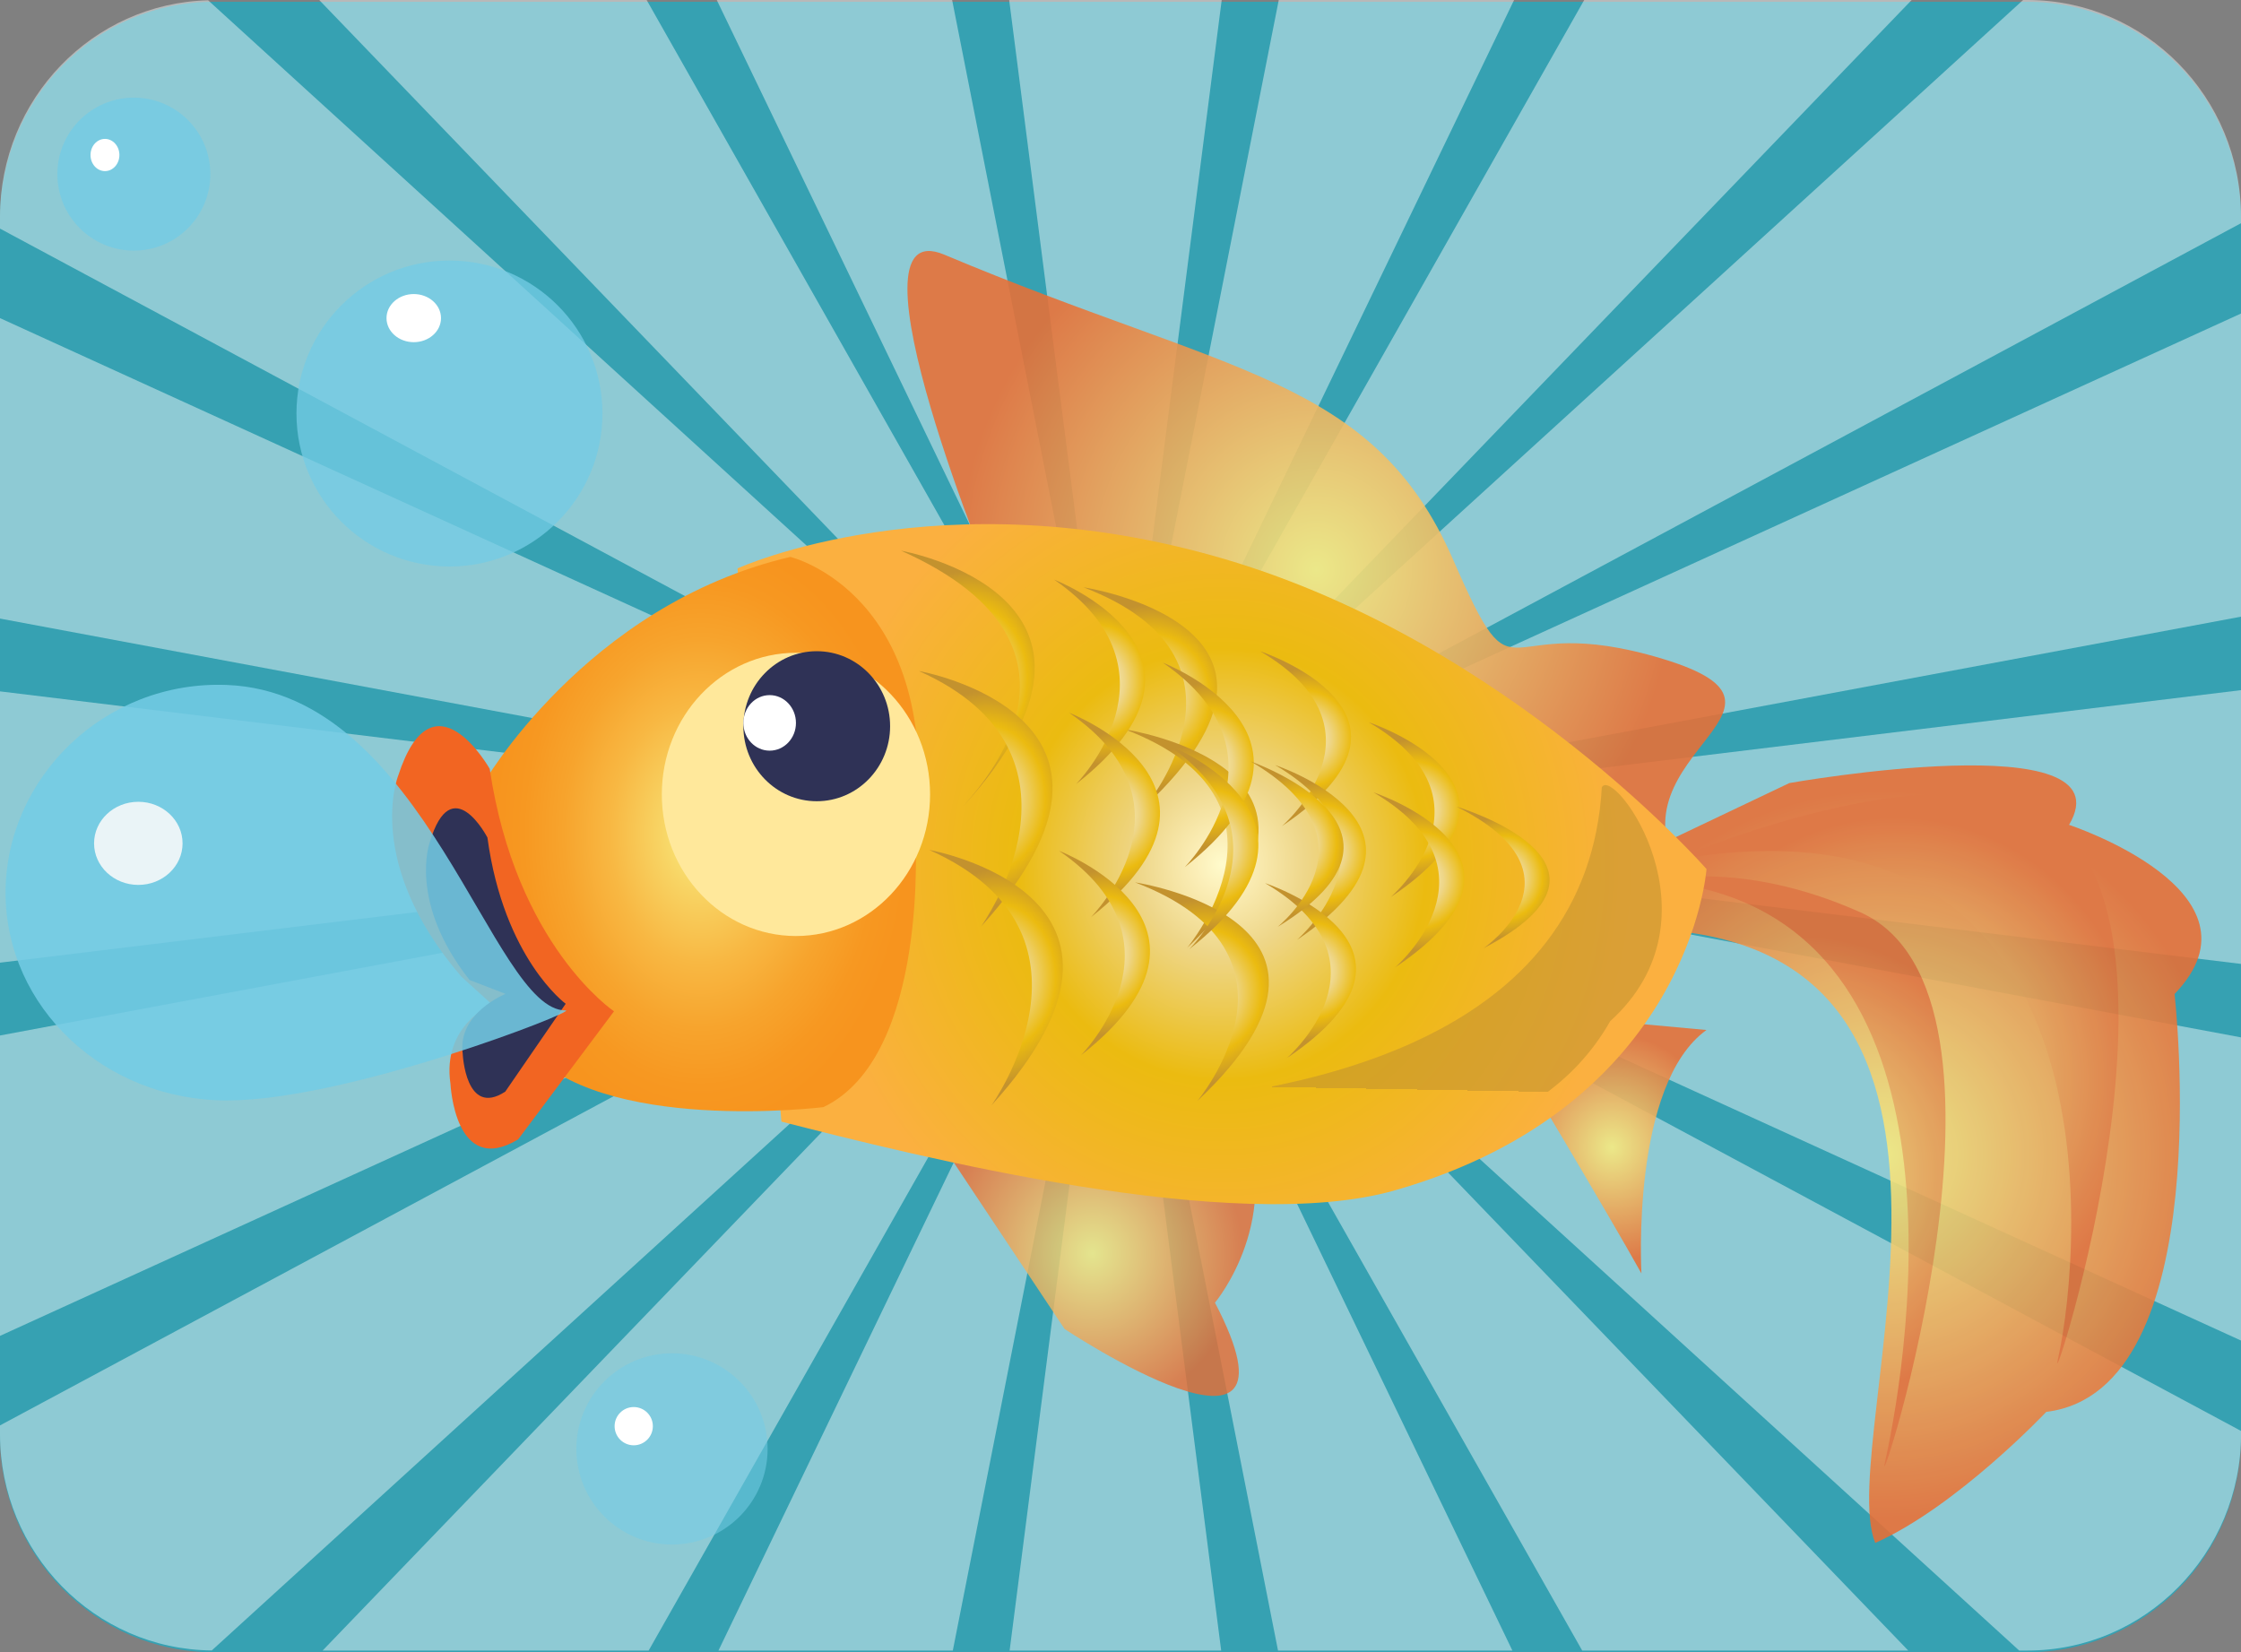 <?xml version="1.0" encoding="UTF-8" standalone="no"?>
<!-- Generator: Adobe Illustrator 15.0.0, SVG Export Plug-In . SVG Version: 6.00 Build 0)  -->
<svg
    xmlns:rdf="http://www.w3.org/1999/02/22-rdf-syntax-ns#"
    xmlns="http://www.w3.org/2000/svg"
    xmlns:cc="http://web.resource.org/cc/"
    xmlns:xlink="http://www.w3.org/1999/xlink"
    xmlns:dc="http://purl.org/dc/elements/1.1/"
    xmlns:svg="http://www.w3.org/2000/svg"
    xmlns:inkscape="http://www.inkscape.org/namespaces/inkscape"
    xmlns:sodipodi="http://sodipodi.sourceforge.net/DTD/sodipodi-0.dtd"
    xmlns:ns1="http://sozi.baierouge.fr"
    enable-background="new 0 0 210.928 155.523"
    xml:space="preserve"
    version="1.1"
    y="0px"
    x="0px"
    viewBox="0 0 210.928 155.523"
  >
<rect x="0" y="0" width="210.928" height="155.523" fill="#808080" stroke="none"/>
<g
      id="Layer_1"
    >
	<path
        d="m92.742 0.167h98.077c11.105 0 20.108 9.133 20.108 20.398v114.56c0 11.265-9.003 20.397-20.108 20.397h-170.71c-11.107 0-20.11-9.13-20.11-20.4v-114.55c0-11.27 9.003-20.403 20.11-20.403h72.632"
        fill="#36A1B2"
    />
	<g
        opacity=".44"
        fill="#FFFFFF"
      >
		<polygon
          points="95.028 155.36 114.94 155.36 104.99 77.845"
      />
		<polygon
          points="120.29 155.36 142.35 155.36 104.99 77.845"
      />
		<polygon
          points="148.92 155.36 179.61 155.36 104.99 77.845"
      />
		<path
          d="m210.93 134.96v-0.273l-105.94-56.839 85.063 77.511h0.77c11.1 0 20.11-9.14 20.11-20.4z"
      />
		<polygon
          points="104.99 77.845 210.93 126.18 210.93 97.645"
      />
		<polygon
          points="210.93 90.729 210.93 64.961 104.99 77.845"
      />
		<polygon
          points="210.93 58.044 210.93 29.51 104.99 77.845"
      />
		<path
          d="m210.93 21.009v-0.61c0-11.266-9.01-20.399-20.11-20.399h-0.401l-85.431 77.845 105.94-56.836z"
      />
		<polygon
          points="179.93 0 149.11 0 104.99 77.845"
      />
		<polygon
          points="142.51 0 120.36 0 104.99 77.845"
      />
		<polygon
          points="114.99 0 94.985 0 104.99 77.845"
      />
		<polygon
          points="89.616 0 67.463 0 104.99 77.845"
      />
		<polygon
          points="60.863 0 30.045 0 104.99 77.845"
      />
		<path
          d="m19.588 0.027c-10.863 0.283-19.588 9.285-19.588 20.371v1.12l104.99 56.327-85.402-77.818z"
      />
		<polygon
          points="0 29.943 0 58.223 104.99 77.845"
      />
		<polygon
          points="0 65.076 0 90.612 104.99 77.845"
      />
		<polygon
          points="0 97.467 0 125.74 104.99 77.845"
      />
		<path
          d="m0 134.17v0.789c0 11.206 8.909 20.293 19.934 20.39l85.053-77.502-104.99 56.322z"
      />
		<polygon
          points="30.365 155.36 61.052 155.36 104.99 77.845"
      />
		<polygon
          points="67.623 155.36 89.681 155.36 104.99 77.845"
      />
	</g
    >
	<circle
        opacity=".76"
        cy="38.923"
        cx="42.304"
        r="14.4"
        fill="#74CCE5"
    />
	<ellipse
        cy="29.943"
        cx="38.944"
        rx="2.565"
        ry="2.265"
        fill="#FFFFFF"
    />
	<g
      >
		<circle
          opacity=".55"
          cy="136.38"
          cx="63.248"
          r="9"
          fill="#74CCE5"
      />
		<circle
          cy="134.24"
          cx="59.648"
          r="1.8"
          fill="#FFFFFF"
      />
	</g
    >
	<g
      >
		<circle
          opacity=".77"
          cy="16.39"
          cx="12.599"
          r="7.2"
          fill="#74CCE5"
      />
		<ellipse
          cy="14.59"
          cx="9.879"
          rx="1.36"
          ry="1.516"
          fill="#FFFFFF"
      />
	</g
    >
</g
  >
<g
      id="fish"
    >
	<g
        opacity=".88"
      >
			<radialGradient
          id="SVGID_1_"
          gradientUnits="userSpaceOnUse"
          cy="108.64"
          cx="187.07"
          gradientTransform="matrix(.947 0 0 1 .028 0)"
          r="34.226"
        >
			<stop
            style="stop-color:#F8EB7E"
            offset="0"
        />
			<stop
            style="stop-color:#E86E34"
            offset="1"
        />
		</radialGradient
      >
		<path
          d="m154.01 80.564l14.407-6.857s32.01-5.669 26.326 3.933c0 0 19.187 6.319 9.931 15.922 0 0 4.262 37.332-12.074 39.332 0 0-8.41 8.908-16.1 12.338-4-9.923 15.635-57.809-22.93-57.809-14.62 0.002 0.43-6.857 0.43-6.857z"
          fill="url(#SVGID_1_)"
      />
			<radialGradient
          id="SVGID_2_"
          gradientUnits="userSpaceOnUse"
          cy="110.25"
          cx="178.97"
          gradientTransform="matrix(.947 0 0 1 .028 0)"
          r="22.102"
        >
			<stop
            style="stop-color:#F8EB7E"
            offset="0"
        />
			<stop
            style="stop-color:#E86E34"
            offset="1"
        />
		</radialGradient
      >
		<path
          d="m177.42 137.61c2.402-10.75 8.697-52-21.492-54.673 0 0 7.825-2.128 19.154 2.923 17.28 7.702 1.13 57.15 2.34 51.75z"
          fill="url(#SVGID_2_)"
      />
			<radialGradient
          id="SVGID_3_"
          gradientUnits="userSpaceOnUse"
          cy="101.53"
          cx="188.33"
          gradientTransform="matrix(.947 0 0 1 .028 0)"
          r="24.602"
        >
			<stop
            style="stop-color:#F8EB7E"
            offset="0"
        />
			<stop
            style="stop-color:#E86E34"
            offset="1"
        />
		</radialGradient
      >
		<path
          d="m193.7 127.91c2.402-10.75 5.7-54.599-36.329-46.912 0 0 22.661-9.889 33.991-4.838 17.28 7.708 1.13 57.16 2.34 51.75z"
          fill="url(#SVGID_3_)"
      />
	</g
    >
		<radialGradient
        id="SVGID_4_"
        gradientUnits="userSpaceOnUse"
        cy="53.624"
        cx="130.79"
        gradientTransform="matrix(.947 0 0 1 .028 0)"
        r="35.714"
      >
		<stop
          style="stop-color:#F8EB7E"
          offset="0"
      />
		<stop
          style="stop-color:#E86E34"
          offset="1"
      />
	</radialGradient
    >
	<path
        opacity=".88"
        d="m93.822 55.845s-14.995-36.107-4.944-31.875c26.772 11.276 40.394 11.527 47.875 28.668 6.341 14.528 3.735 4.525 19.745 9.378s-6.819 9.26 2.599 21.605l-65.278-27.776z"
        fill="url(#SVGID_4_)"
    />
		<radialGradient
        id="SVGID_5_"
        gradientUnits="userSpaceOnUse"
        cy="117.99"
        cx="108.54"
        gradientTransform="matrix(.947 0 0 1 .028 0)"
        r="14.872"
      >
		<stop
          style="stop-color:#F8EB7E"
          offset="0"
      />
		<stop
          style="stop-color:#E86E34"
          offset="1"
      />
	</radialGradient
    >
	<path
        opacity=".81"
        d="m87.461 105.95l12.741 19.143s23.647 15.702 14.153-2.478c0 0 6.794-8.072 2.248-18.018l-29.139 1.36z"
        fill="url(#SVGID_5_)"
    />
		<radialGradient
        id="SVGID_6_"
        gradientUnits="userSpaceOnUse"
        cy="107.99"
        cx="160.18"
        gradientTransform="matrix(.947 0 0 1 .028 0)"
        r="10.704"
      >
		<stop
          style="stop-color:#F8EB7E"
          offset="0"
      />
		<stop
          style="stop-color:#E86E34"
          offset="1"
      />
	</radialGradient
    >
	<path
        opacity=".88"
        d="m142.83 99.993s8.418 14.041 11.665 19.871c0 0-1.022-17.772 6.123-22.915l-9.064-0.829-8.73 3.877z"
        fill="url(#SVGID_6_)"
    />
		<radialGradient
        id="SVGID_7_"
        gradientUnits="userSpaceOnUse"
        cy="81.343"
        cx="121.42"
        gradientTransform="matrix(.947 0 0 1 .028 0)"
        r="40.883"
      >
		<stop
          style="stop-color:#FFFBCC"
          offset="0"
      />
		<stop
          style="stop-color:#FBEEB7"
          offset=".065"
      />
		<stop
          style="stop-color:#EFD88C"
          offset=".193"
      />
		<stop
          style="stop-color:#EED688"
          offset=".205"
      />
		<stop
          style="stop-color:#EBBB10"
          offset=".497"
      />
		<stop
          style="stop-color:#FBB040"
          offset="1"
      />
	</radialGradient
    >
	<path
        d="m160.62 81.805s-1.547 22.276-29.31 30.232c-15.121 4.333-45.1-3.224-57.764-6.464l-4.13-52.07s19.136-8.77 45.883-0.871c26.75 7.898 45.32 29.166 45.32 29.166z"
        fill="url(#SVGID_7_)"
    />
		<radialGradient
        id="SVGID_8_"
        gradientUnits="userSpaceOnUse"
        cy="78.508"
        cx="62.387"
        gradientTransform="matrix(.705 0 0 1 21.982 0)"
        r="27.669"
      >
		<stop
          style="stop-color:#F8EB7E"
          offset=".024"
      />
		<stop
          style="stop-color:#F8D464"
          offset=".193"
      />
		<stop
          style="stop-color:#F8B843"
          offset=".437"
      />
		<stop
          style="stop-color:#F7A42D"
          offset=".661"
      />
		<stop
          style="stop-color:#F79821"
          offset=".856"
      />
		<stop
          style="stop-color:#F7941E"
          offset="1"
      />
	</radialGradient
    >
	<path
        d="m45.387 73.925s9.67-16.979 29.002-21.505c0 0 14.43 3.461 11.762 26.088 0 0 1.348 20.925-8.651 25.702 0 0-21.116 2.6-28.004-5.695l-4.109-24.59z"
        fill="url(#SVGID_8_)"
    />
	<path
        d="m48.764 107.25c-5.951 3.584-6.363-5.218-6.363-5.218-0.82-5.541 3.9-7.496 3.9-7.496l-2.874-2.606c-9.234-10.759-5.951-18.91-5.951-18.91 3.284-10.106 8.618-0.652 8.618-0.652 2.463 16.626 11.698 22.822 11.698 22.822l-9.028 12.062z"
        fill="#F26522"
    />
	<path
        d="m47.557 102.75c-3.748 2.457-4.006-3.577-4.006-3.577-0.517-3.8 4.03-5.625 4.03-5.625l-3.384-1.302c-5.815-7.376-3.747-12.965-3.747-12.965 2.067-6.929 5.427-0.447 5.427-0.447 1.551 11.399 7.367 15.647 7.367 15.647l-5.687 8.269z"
        fill="#2F3256"
    />
	<g
      >
		<ellipse
          cy="74.774"
          cx="74.917"
          rx="12.624"
          ry="13.33"
          fill="#FFE89B"
      />
		<path
          d="m83.779 68.354c0 3.902-3.092 7.063-6.904 7.063-3.814 0-6.907-3.162-6.907-7.063 0-3.897 3.093-7.059 6.907-7.059 3.812 0 6.904 3.162 6.904 7.059z"
          fill="#2F3256"
      />
		<path
          d="m74.917 68.047c0 1.442-1.107 2.61-2.474 2.61-1.369 0-2.475-1.168-2.475-2.61 0-1.446 1.106-2.618 2.475-2.618 1.367 0 2.474 1.172 2.474 2.618z"
          fill="#FFFFFF"
      />
	</g
    >
		<radialGradient
        id="SVGID_9_"
        fx="127.82"
        fy="121.89"
        gradientUnits="userSpaceOnUse"
        cy="93.581"
        cx="129.75"
        gradientTransform="matrix(.947 0 0 .308 .028 64.794)"
        r="28.372"
      >
		<stop
          style="stop-color:#FFFBCC"
          offset="0"
      />
		<stop
          style="stop-color:#FBEEB7"
          offset=".117"
      />
		<stop
          style="stop-color:#EFD88C"
          offset=".349"
      />
		<stop
          style="stop-color:#EED688"
          offset=".371"
      />
		<stop
          style="stop-color:#EBBB10"
          offset=".685"
      />
		<stop
          style="stop-color:#C3922E"
          offset="1"
      />
	</radialGradient
    >
	<path
        opacity=".58"
        d="m88.379 104.17s49.72 15.691 63.178-8.053c10.815-9.786 0.338-24.078-0.789-22.016-1.31 22.848-26.19 31.609-62.391 30.069z"
        fill="url(#SVGID_9_)"
    />
	<g
      >
			<radialGradient
          id="SVGID_10_"
          gradientUnits="userSpaceOnUse"
          cy="65.568"
          cx="114.29"
          gradientTransform="matrix(.947 0 0 1 .028 0)"
          r="8.658"
        >
			<stop
            style="stop-color:#FFFBCC"
            offset="0"
        />
			<stop
            style="stop-color:#FBEEB7"
            offset=".117"
        />
			<stop
            style="stop-color:#EFD88C"
            offset=".349"
        />
			<stop
            style="stop-color:#EED688"
            offset=".371"
        />
			<stop
            style="stop-color:#EBBB10"
            offset=".685"
        />
			<stop
            style="stop-color:#C3922E"
            offset="1"
        />
		</radialGradient
      >
		<path
          d="m101.98 55.28s23.868 3.602 5.847 20.575c-0.01 0 11.69-13.887-5.85-20.575z"
          fill="url(#SVGID_10_)"
      />
			<radialGradient
          id="SVGID_11_"
          gradientUnits="userSpaceOnUse"
          cy="78.942"
          cx="118.41"
          gradientTransform="matrix(.947 0 0 1 .028 0)"
          r="8.659"
        >
			<stop
            style="stop-color:#FFFBCC"
            offset="0"
        />
			<stop
            style="stop-color:#FBEEB7"
            offset=".117"
        />
			<stop
            style="stop-color:#EFD88C"
            offset=".349"
        />
			<stop
            style="stop-color:#EED688"
            offset=".371"
        />
			<stop
            style="stop-color:#EBBB10"
            offset=".685"
        />
			<stop
            style="stop-color:#C3922E"
            offset="1"
        />
		</radialGradient
      >
		<path
          d="m105.88 68.653s23.87 3.603 5.845 20.578c0 0 11.69-13.889-5.84-20.578z"
          fill="url(#SVGID_11_)"
      />
			<radialGradient
          id="SVGID_12_"
          gradientUnits="userSpaceOnUse"
          cy="93.344"
          cx="119.44"
          gradientTransform="matrix(.947 0 0 1 .028 0)"
          r="8.658"
        >
			<stop
            style="stop-color:#FFFBCC"
            offset="0"
        />
			<stop
            style="stop-color:#FBEEB7"
            offset=".117"
        />
			<stop
            style="stop-color:#EFD88C"
            offset=".349"
        />
			<stop
            style="stop-color:#EED688"
            offset=".371"
        />
			<stop
            style="stop-color:#EBBB10"
            offset=".685"
        />
			<stop
            style="stop-color:#C3922E"
            offset="1"
        />
		</radialGradient
      >
		<path
          d="m106.85 83.057s23.868 3.6 5.845 20.574c0 0 11.69-13.885-5.85-20.573z"
          fill="url(#SVGID_12_)"
      />
			<radialGradient
          id="SVGID_13_"
          gradientUnits="userSpaceOnUse"
          cy="69.531"
          cx="129.73"
          gradientTransform="matrix(.947 0 0 1 .028 0)"
          r="6.638"
        >
			<stop
            style="stop-color:#FFFBCC"
            offset="0"
        />
			<stop
            style="stop-color:#FBEEB7"
            offset=".117"
        />
			<stop
            style="stop-color:#EFD88C"
            offset=".349"
        />
			<stop
            style="stop-color:#EED688"
            offset=".371"
        />
			<stop
            style="stop-color:#EBBB10"
            offset=".685"
        />
			<stop
            style="stop-color:#C3922E"
            offset="1"
        />
		</radialGradient
      >
		<path
          d="m118.61 61.3s17.791 5.866 2.05 16.461c0 0.001 10.55-9.068-2.05-16.461z"
          fill="url(#SVGID_13_)"
      />
			<radialGradient
          id="SVGID_14_"
          gradientUnits="userSpaceOnUse"
          cy="76.217"
          cx="140.54"
          gradientTransform="matrix(.947 0 0 1 .028 0)"
          r="6.638"
        >
			<stop
            style="stop-color:#FFFBCC"
            offset="0"
        />
			<stop
            style="stop-color:#FBEEB7"
            offset=".117"
        />
			<stop
            style="stop-color:#EFD88C"
            offset=".349"
        />
			<stop
            style="stop-color:#EED688"
            offset=".371"
        />
			<stop
            style="stop-color:#EBBB10"
            offset=".685"
        />
			<stop
            style="stop-color:#C3922E"
            offset="1"
        />
		</radialGradient
      >
		<path
          d="m128.84 67.987s17.791 5.865 2.048 16.46c0 0.001 10.55-9.066-2.05-16.46z"
          fill="url(#SVGID_14_)"
      />
			<radialGradient
          id="SVGID_15_"
          gradientUnits="userSpaceOnUse"
          cy="80.244"
          cx="131.22"
          gradientTransform="matrix(.947 0 0 1 .028 0)"
          r="6.637"
        >
			<stop
            style="stop-color:#FFFBCC"
            offset="0"
        />
			<stop
            style="stop-color:#FBEEB7"
            offset=".117"
        />
			<stop
            style="stop-color:#EFD88C"
            offset=".349"
        />
			<stop
            style="stop-color:#EED688"
            offset=".371"
        />
			<stop
            style="stop-color:#EBBB10"
            offset=".685"
        />
			<stop
            style="stop-color:#C3922E"
            offset="1"
        />
		</radialGradient
      >
		<path
          d="m120.02 72.014s17.79 5.865 2.049 16.459c0 0 10.55-9.067-2.05-16.459z"
          fill="url(#SVGID_15_)"
      />
			<radialGradient
          id="SVGID_16_"
          gradientUnits="userSpaceOnUse"
          cy="82.816"
          cx="140.99"
          gradientTransform="matrix(.947 0 0 1 .028 0)"
          r="6.638"
        >
			<stop
            style="stop-color:#FFFBCC"
            offset="0"
        />
			<stop
            style="stop-color:#FBEEB7"
            offset=".117"
        />
			<stop
            style="stop-color:#EFD88C"
            offset=".349"
        />
			<stop
            style="stop-color:#EED688"
            offset=".371"
        />
			<stop
            style="stop-color:#EBBB10"
            offset=".685"
        />
			<stop
            style="stop-color:#C3922E"
            offset="1"
        />
		</radialGradient
      >
		<path
          d="m129.28 74.584s17.788 5.865 2.049 16.463c-0.01 0 10.54-9.071-2.05-16.463z"
          fill="url(#SVGID_16_)"
      />
			<radialGradient
          id="SVGID_17_"
          gradientUnits="userSpaceOnUse"
          cy="91.36"
          cx="130.22"
          gradientTransform="matrix(.947 0 0 1 .028 0)"
          r="6.638"
        >
			<stop
            style="stop-color:#FFFBCC"
            offset="0"
        />
			<stop
            style="stop-color:#FBEEB7"
            offset=".117"
        />
			<stop
            style="stop-color:#EFD88C"
            offset=".349"
        />
			<stop
            style="stop-color:#EED688"
            offset=".371"
        />
			<stop
            style="stop-color:#EBBB10"
            offset=".685"
        />
			<stop
            style="stop-color:#C3922E"
            offset="1"
        />
		</radialGradient
      >
		<path
          d="m119.08 83.129s17.788 5.865 2.047 16.461c-0.01 0 10.54-9.07-2.05-16.461z"
          fill="url(#SVGID_17_)"
      />
			<radialGradient
          id="SVGID_18_"
          gradientUnits="userSpaceOnUse"
          cy="82.59"
          cx="149.36"
          gradientTransform="matrix(.947 0 0 1 .028 0)"
          r="5.734"
        >
			<stop
            style="stop-color:#FFFBCC"
            offset="0"
        />
			<stop
            style="stop-color:#FBEEB7"
            offset=".117"
        />
			<stop
            style="stop-color:#EFD88C"
            offset=".349"
        />
			<stop
            style="stop-color:#EED688"
            offset=".371"
        />
			<stop
            style="stop-color:#EBBB10"
            offset=".685"
        />
			<stop
            style="stop-color:#C3922E"
            offset="1"
        />
		</radialGradient
      >
		<path
          d="m137.1 75.927s17.873 5.317 2.532 13.328c0-0.001 10.22-6.954-2.53-13.328z"
          fill="url(#SVGID_18_)"
      />
	</g
    >
	<g
      >
			<radialGradient
          id="SVGID_19_"
          gradientUnits="userSpaceOnUse"
          cy="65.294"
          cx="96.163"
          gradientTransform="matrix(.947 0 0 1.169 .028 -12.492)"
          r="8.658"
        >
			<stop
            style="stop-color:#FFFBCC"
            offset="0"
        />
			<stop
            style="stop-color:#FBEEB7"
            offset=".117"
        />
			<stop
            style="stop-color:#EFD88C"
            offset=".349"
        />
			<stop
            style="stop-color:#EED688"
            offset=".371"
        />
			<stop
            style="stop-color:#EBBB10"
            offset=".685"
        />
			<stop
            style="stop-color:#C3922E"
            offset="1"
        />
		</radialGradient
      >
		<path
          d="m84.809 51.833s23.868 4.212 5.847 24.061c0.576-0.802 14.864-14.823-5.847-24.061z"
          fill="url(#SVGID_19_)"
      />
			<radialGradient
          id="SVGID_20_"
          gradientUnits="userSpaceOnUse"
          cy="74.98"
          cx="97.935"
          gradientTransform="matrix(.947 0 0 1.169 .028 -12.492)"
          r="8.659"
        >
			<stop
            style="stop-color:#FFFBCC"
            offset="0"
        />
			<stop
            style="stop-color:#FBEEB7"
            offset=".117"
        />
			<stop
            style="stop-color:#EFD88C"
            offset=".349"
        />
			<stop
            style="stop-color:#EED688"
            offset=".371"
        />
			<stop
            style="stop-color:#EBBB10"
            offset=".685"
        />
			<stop
            style="stop-color:#C3922E"
            offset="1"
        />
		</radialGradient
      >
		<path
          d="m86.486 63.158s23.87 4.213 5.845 24.063c0 0 11.689-16.242-5.845-24.063z"
          fill="url(#SVGID_20_)"
      />
			<radialGradient
          id="SVGID_21_"
          gradientUnits="userSpaceOnUse"
          cy="89.381"
          cx="98.963"
          gradientTransform="matrix(.947 0 0 1.169 .028 -12.492)"
          r="8.657"
        >
			<stop
            style="stop-color:#FFFBCC"
            offset="0"
        />
			<stop
            style="stop-color:#FBEEB7"
            offset=".117"
        />
			<stop
            style="stop-color:#EFD88C"
            offset=".349"
        />
			<stop
            style="stop-color:#EED688"
            offset=".371"
        />
			<stop
            style="stop-color:#EBBB10"
            offset=".685"
        />
			<stop
            style="stop-color:#C3922E"
            offset="1"
        />
		</radialGradient
      >
		<path
          d="m87.461 80.001s23.868 4.21 5.845 24.058c0 0 11.694-16.239-5.845-24.059z"
          fill="url(#SVGID_21_)"
      />
			<radialGradient
          id="SVGID_22_"
          gradientUnits="userSpaceOnUse"
          cy="65.569"
          cx="109.26"
          gradientTransform="matrix(.947 0 0 1.169 .028 -12.492)"
          r="6.638"
        >
			<stop
            style="stop-color:#FFFBCC"
            offset="0"
        />
			<stop
            style="stop-color:#FBEEB7"
            offset=".117"
        />
			<stop
            style="stop-color:#EFD88C"
            offset=".349"
        />
			<stop
            style="stop-color:#EED688"
            offset=".371"
        />
			<stop
            style="stop-color:#EBBB10"
            offset=".685"
        />
			<stop
            style="stop-color:#C3922E"
            offset="1"
        />
		</radialGradient
      >
		<path
          d="m99.225 54.56s17.791 6.859 2.05 19.25c-0.01-0.001 10.54-10.605-2.055-19.25z"
          fill="url(#SVGID_22_)"
      />
			<radialGradient
          id="SVGID_23_"
          gradientUnits="userSpaceOnUse"
          cy="72.255"
          cx="120.06"
          gradientTransform="matrix(.947 0 0 1.169 .028 -12.492)"
          r="6.637"
        >
			<stop
            style="stop-color:#FFFBCC"
            offset="0"
        />
			<stop
            style="stop-color:#FBEEB7"
            offset=".117"
        />
			<stop
            style="stop-color:#EFD88C"
            offset=".349"
        />
			<stop
            style="stop-color:#EED688"
            offset=".371"
        />
			<stop
            style="stop-color:#EBBB10"
            offset=".685"
        />
			<stop
            style="stop-color:#C3922E"
            offset="1"
        />
		</radialGradient
      >
		<path
          d="m109.46 62.379s17.79 6.858 2.047 19.248c-0.01 0 10.54-10.602-2.05-19.248z"
          fill="url(#SVGID_23_)"
      />
			<radialGradient
          id="SVGID_24_"
          gradientUnits="userSpaceOnUse"
          cy="76.281"
          cx="110.74"
          gradientTransform="matrix(.947 0 0 1.169 .028 -12.492)"
          r="6.637"
        >
			<stop
            style="stop-color:#FFFBCC"
            offset="0"
        />
			<stop
            style="stop-color:#FBEEB7"
            offset=".117"
        />
			<stop
            style="stop-color:#EFD88C"
            offset=".349"
        />
			<stop
            style="stop-color:#EED688"
            offset=".371"
        />
			<stop
            style="stop-color:#EBBB10"
            offset=".685"
        />
			<stop
            style="stop-color:#C3922E"
            offset="1"
        />
		</radialGradient
      >
		<path
          d="m100.63 67.087s17.79 6.859 2.05 19.246c0 0 10.55-10.601-2.05-19.246z"
          fill="url(#SVGID_24_)"
      />
			<radialGradient
          id="SVGID_25_"
          gradientUnits="userSpaceOnUse"
          cy="78.854"
          cx="120.52"
          gradientTransform="matrix(.947 0 0 1.169 .028 -12.492)"
          r="6.638"
        >
			<stop
            style="stop-color:#FFFBCC"
            offset="0"
        />
			<stop
            style="stop-color:#FBEEB7"
            offset=".117"
        />
			<stop
            style="stop-color:#EFD88C"
            offset=".349"
        />
			<stop
            style="stop-color:#EED688"
            offset=".371"
        />
			<stop
            style="stop-color:#EBBB10"
            offset=".685"
        />
			<stop
            style="stop-color:#C3922E"
            offset="1"
        />
		</radialGradient
      >
		<path
          d="m109.89 70.093s17.788 6.859 2.05 19.252c0 0 10.54-10.607-2.05-19.252z"
          fill="url(#SVGID_25_)"
      />
			<radialGradient
          id="SVGID_26_"
          gradientUnits="userSpaceOnUse"
          cy="87.397"
          cx="109.75"
          gradientTransform="matrix(.947 0 0 1.169 .028 -12.492)"
          r="6.638"
        >
			<stop
            style="stop-color:#FFFBCC"
            offset="0"
        />
			<stop
            style="stop-color:#FBEEB7"
            offset=".117"
        />
			<stop
            style="stop-color:#EFD88C"
            offset=".349"
        />
			<stop
            style="stop-color:#EED688"
            offset=".371"
        />
			<stop
            style="stop-color:#EBBB10"
            offset=".685"
        />
			<stop
            style="stop-color:#C3922E"
            offset="1"
        />
		</radialGradient
      >
		<path
          d="m99.688 80.086s17.788 6.858 2.048 19.249c0-0.001 10.54-10.608-2.052-19.249z"
          fill="url(#SVGID_26_)"
      />
			<radialGradient
          id="SVGID_27_"
          gradientUnits="userSpaceOnUse"
          cy="78.628"
          cx="128.88"
          gradientTransform="matrix(.947 0 0 1.169 .028 -12.492)"
          r="5.734"
        >
			<stop
            style="stop-color:#FFFBCC"
            offset="0"
        />
			<stop
            style="stop-color:#FBEEB7"
            offset=".117"
        />
			<stop
            style="stop-color:#EFD88C"
            offset=".349"
        />
			<stop
            style="stop-color:#EED688"
            offset=".371"
        />
			<stop
            style="stop-color:#EBBB10"
            offset=".685"
        />
			<stop
            style="stop-color:#C3922E"
            offset="1"
        />
		</radialGradient
      >
		<path
          d="m117.71 71.664s17.874 6.218 2.532 15.585c0 0 10.22-8.131-2.53-15.585z"
          fill="url(#SVGID_27_)"
      />
	</g
    >
	<g
        opacity=".86"
      >
		<path
          d="m53.243 95.104c1.264-0.01-20.394 8.478-31.895 8.478-11.5 0-20.824-8.755-20.824-19.556s9.332-20.001 20.824-19.554c18.744 0.727 24.953 30.689 31.895 30.634z"
          fill="#74CCE5"
      />
		<ellipse
          cy="79.381"
          cx="13.019"
          rx="4.165"
          ry="3.912"
          fill="#F9FAFD"
      />
	</g
    >
</g
  >
</svg
>
